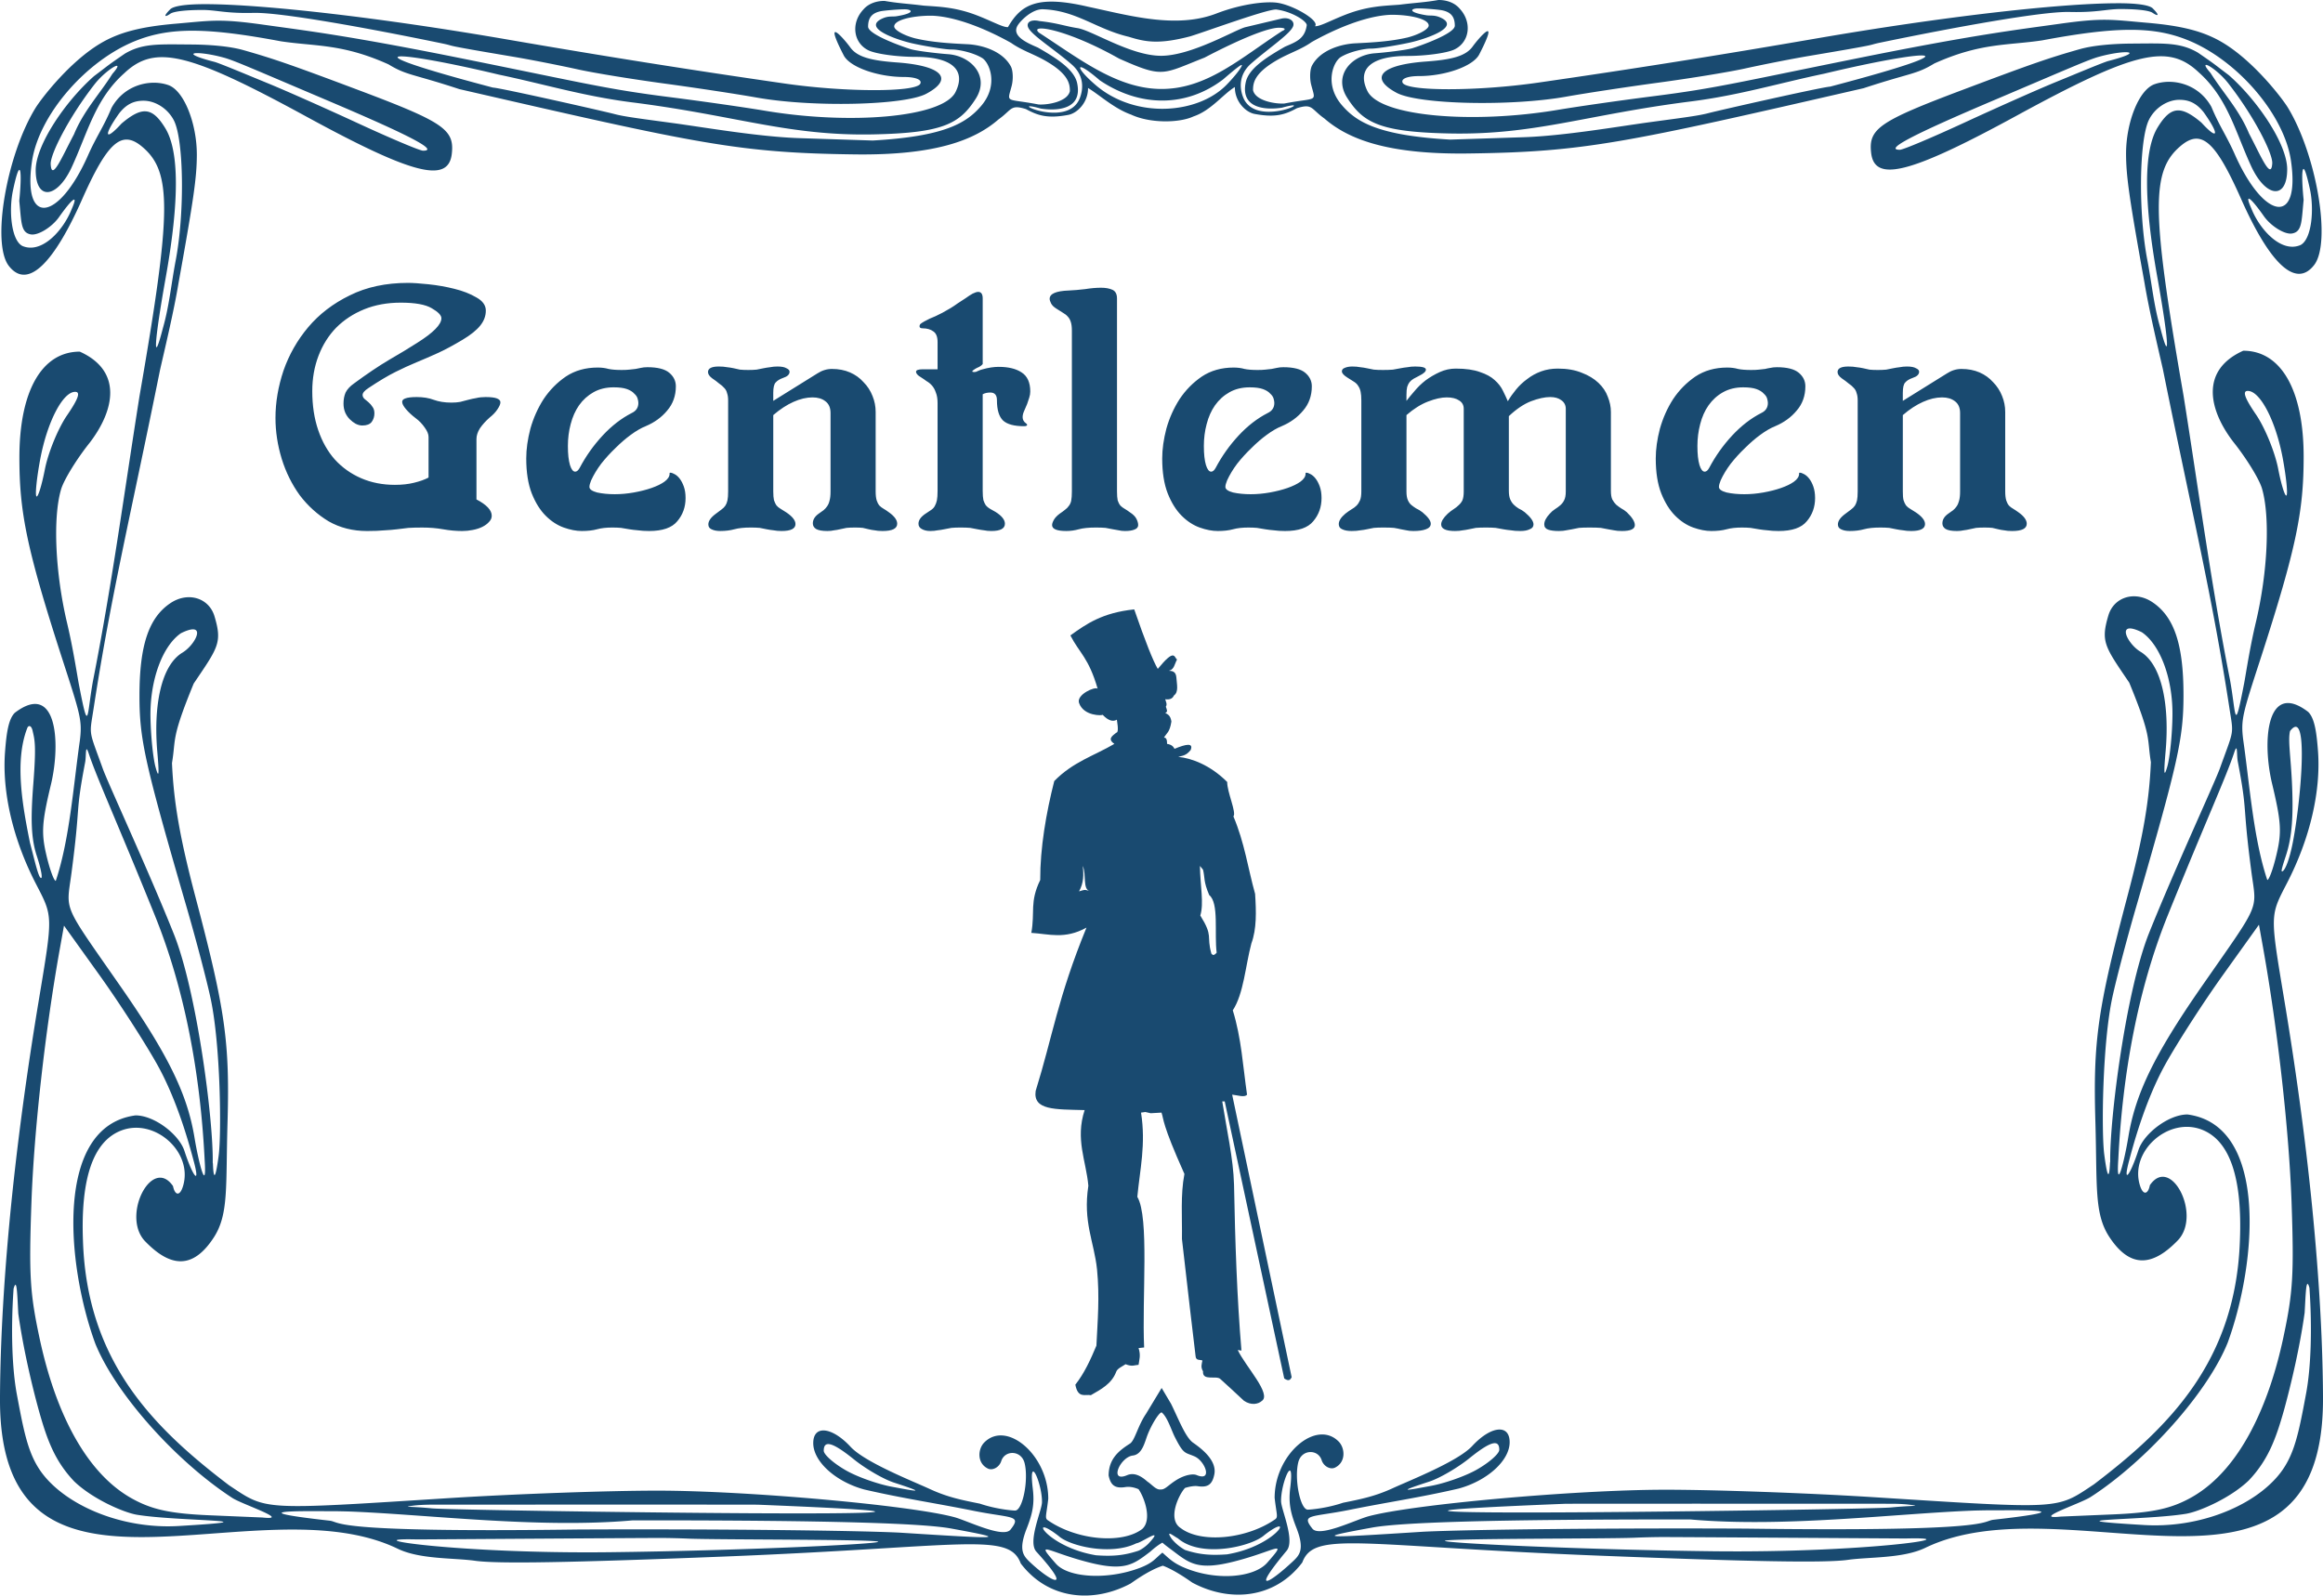 <svg xmlns="http://www.w3.org/2000/svg" viewBox="0 0 2676.9 1839.1" version="1.0"><g fill="#194a70"><path d="M1657.537.003c-15.273 2.735-27.512 3.225-44.977 5.424-16.993 1.289-35.969 1.438-61.222 11.161-17.57 6.758-30.492 14.188-35.994 13.583 5.948-6.232-25.582-24.765-44.23-27.078-13.341-1.656-40.879 1.491-69.441 12.495-46.566 17.924-100.84 2.16-147.564-7.77-58.753-13.742-77.545-2.706-92.555 23.406-5.502.605-18.424-6.825-35.981-13.583-25.266-9.723-44.242-9.872-61.235-11.161-17.465-2.199-29.691-2.69-44.977-5.424-9.219-.097-18.542 2.987-24.415 9.846-14.61 15.556-11.765 38.54 5.828 47.122 8.488 4.142 32.967 7.528 54.372 7.528 41.01 0 58.66 14.687 46.001 40.435-14.537 29.582-121.698 38.094-219.383 21.692-24.134-4.051-73.69-11.122-110.103-15.742-71.71-9.097-93.548-15.128-235.063-43.7-135.272-27.31-182.718-32.69-233.342-39.802s-59.344-4.675-100.342-1.157c-40.985 3.516-65.712 9.994-87.288 22.849-35.443 21.119-67.906 63.215-74.892 74.605-33.106 54.006-50.808 155.788-30.532 181.79 22.39 28.725 53.027-5.982 84.176-76.23 29.56-66.662 45.844-81.013 69.43-61.18 34.536 29.033 34.05 74.108-3.113 287.849-17.4 109.882-32.042 219.192-53.552 327.845-7.197 40.014-4.649 64.157-16.297 3.69-1.694-8.778-6.487-40.688-13.54-70.391-13.696-57.722-16.546-121.592-6.894-154.16 3.257-10.984 18.162-35.229 33.12-53.863 28.273-37.015 38.174-82.386-11.583-104.777-43.703 0-69.6 45.388-69.6 122.047 0 62.22 7.998 104.188 49.245 231.61 21.051 65.015 23.375 71.3 20.355 95.072-7.34 51.235-11.7 113.556-27.695 161.27-2.128 0-7.026-13.479-10.874-29.956-5.949-25.44-5.121-37.74 5.45-81.663 11.556-49.061 6.067-118.626-41.812-82.083-7.407 7.346-9.652 24.11-11.241 45.338-3.467 46.332 9.297 100.801 35.574 151.682 19.87 38.481 19.803 35.23 3.126 135.677C6.709 1381.613.235 1534.98-.014 1613.51c.013 271.623 295.338 92.866 458.346 171.596 25.673 12.4 64.832 10.412 89.061 13.85 25.988 3.69 110.164 2.14 286.882-4.853 276.875-10.951 328.287-28.928 341.97 7.952 32.12 42.306 84.294 45.844 126.684 23.099 15.838-11.288 27.8-17.522 37.098-20.52 8.812 3.335 19.843 9.569 33.933 19.51 42.39 22.744 94.603 19.206 126.724-23.2 13.684-36.88 65.07-18.837 341.931-7.885 176.718 6.975 260.894 8.525 286.895 4.835 24.215-3.437 63.362-1.449 89.1-13.85 162.969-78.73 458.308 100.078 458.308-171.63-.263-78.545-6.698-231.845-44.518-459.158-16.678-100.465-16.678-97.196 3.152-135.677 26.264-50.898 39.002-105.368 35.587-151.7-1.575-21.211-3.808-37.992-11.293-45.32-47.8-36.56-53.316 33.021-41.76 82.083 10.506 43.906 11.425 56.205 5.384 81.662-3.808 16.477-8.667 29.956-10.768 29.956-16.021-47.73-20.355-110.034-27.708-161.27-3.02-23.789-.788-30.056 20.354-95.09 41.235-127.42 49.245-169.372 49.245-231.609 0-76.658-26.001-122.047-69.6-122.047-49.77 22.391-39.92 67.78-11.687 104.778 14.97 18.65 29.941 42.878 33.224 53.863 9.586 32.567 6.697 96.455-6.96 154.16-7.091 29.72-11.819 61.63-13.526 70.39-11.687 60.468-9.061 36.324-16.284-3.69-21.536-108.652-36.113-217.945-53.578-327.845-37.164-213.733-37.689-258.802-3.152-287.831 23.638-19.839 39.921-5.487 69.468 61.175 31.123 70.24 61.852 104.963 84.177 76.237 20.223-26.013 2.626-127.795-30.467-181.806-7.091-11.384-39.527-53.481-74.983-74.6-21.537-12.855-46.225-19.333-87.197-22.85-41.103-3.517-49.77-5.953-100.328 1.158-50.69 7.112-98.096 12.493-233.395 39.804-141.524 28.57-163.362 34.602-235.063 43.7-36.415 4.62-85.975 11.69-110.112 15.741-97.676 16.402-204.846 7.89-219.383-21.691-12.66-25.75 5.003-40.436 46.001-40.436 21.405 0 45.883-3.386 54.38-7.527 17.584-8.583 20.433-31.567 5.817-47.122-5.87-6.86-15.193-9.944-24.412-9.846zm781.433 3.739c-66.58.273-200.263 15.431-347.171 40.804-112.58 19.446-212.016 35.22-319.397 50.7-69.704 10.051-151.254 10.139-156.06.16-2.233-4.634 5.463-7.74 19.238-7.74 28.996 0 61.839-10.986 69.022-24.956 24.872-48.302-1.038-18.252-7.46-9.267-8.154 11.383-24.254 15.325-53.972 17.48-51.924 3.764-65.988 18.793-33.775 36.065 25.069 13.435 131.28 15.846 195.39 4.423 22.141-3.947 70.034-11.243 106.449-16.164 36.415-4.92 81.103-12.197 99.304-16.216 18.214-4.02 52.042-10.842 75.22-14.742 88.562-14.89 63.191-11.467 81.261-15.216 81.537-16.919 185.805-36.092 217.715-35.275 31.78.816 42.81-3.346 58.57-3.37 17.465-.024 32.96 1.411 37.163 4.317 6.434 4.414 8.798 3.464.262-5.054-3.414-3.42-15.758-6.057-41.76-5.95zM237.915 4.795c-26.054-.108-38.358 2.529-41.773 5.949-8.522 8.518-6.172 9.468.197 5.054 4.202-2.906 19.711-4.341 37.19-4.316 15.719.023 26.776 4.185 58.634 3.37 31.859-.818 136.1 18.355 217.663 35.274 18.083 3.749-7.288.325 81.261 15.216 23.191 3.9 57.02 10.722 75.22 14.742S729.21 91.38 765.617 96.3c36.412 4.921 84.3 12.217 106.452 16.164 64.11 11.423 170.308 9.012 195.377-4.423 32.213-17.272 18.162-32.3-33.775-36.065-29.716-2.155-45.816-6.097-53.965-17.48-6.432-8.985-32.336-39.035-7.47 9.267 7.193 13.97 40.043 24.955 69.025 24.955 13.776 0 21.484 3.107 19.252 7.74-4.807 9.98-86.367 9.892-156.074-.158C797.06 80.818 697.623 65.045 585.042 45.599 438.161 20.226 304.49 5.068 237.912 4.795zm1232.78 6.175c18.161 2.227 35.771 13.684 35.115 18.254-2.246 15.617-12.213 19.044-24.951 24.535-22.18 12.708-42.049 25.405-45.345 41.173-6.356 30.434 23.336 32.077 41.904 29.167 43.861-12.349-30.768 24.825-44.937-12.11-3.625-9.098-5.95-25.416 9.35-38.802 20.394-17.84 45.489-34.424 48.391-43.173 1.917-5.789-4.714-10.658-13.88-8.478l-41.038 9.742c-11.372 2.704-62.324 33.18-97.57 33.035-35.129-.143-79.344-29.352-96.245-31.93-13.96-2.13-23.362-5.962-43.69-8.092-9.167-2.178-15.128.987-13.211 6.776 2.902 8.75 29.98 25.385 50.374 43.226 15.312 13.385 12.975 29.65 9.363 38.75-14.182 36.934-88.811-.24-44.937 12.11 18.555 2.909 48.247 1.266 41.89-29.168-3.282-15.768-23.151-28.465-45.344-41.173-12.738-5.491-30.86-13.393-23.073-25.739 3.664-5.797 16.848-18.856 29.087-18.39 38.674 1.481 61.274 22.971 98.819 31.747 19.54 6.124 35.101 8.823 70.781-.536 18.227-5.578 88.457-31.428 99.147-30.924zm163.65-1.28c8.51.021 23.494 1.42 27.079 2.107 10.309 1.978 15.023 7.312 15.023 17.849 0 9.372-41.59 23.7-48.838 25.903-7.249 2.203-32.003 5.055-43.165 5.845-26.724 1.887-48.628 25.299-32.016 51.333 18.582 29.116 38.306 39.486 118.03 41.12 97.887 2.005 157.427-21.67 277.9-36.908 55.667-7.04 102.088-21.215 153.526-31.958 118.648-28.446 185.752-32.233 6.973 14.899-9.1.398-128.64 27.462-140.223 30.537-11.583 3.075-30.19 5.352-66.816 10.32-36.625 4.968-99.645 15.934-146.133 17.427l-84.49 2.738c-83.402-4.704-108.209-20.348-124.886-39.698-20.788-24.128-9.705-50.293-1.222-55.441 10.283-6.244 27.157-9.855 35.168-9.74 7.997.114 36.98-5.1 47.315-7.634 17.505-4.293 56.572-17.679 31.805-28.379-6.71-2.896-11.11-1.658-15.798-2.42-22.18-3.613-17.754-7.92-9.231-7.9zm-591.885 1.054c8.51-.02 12.935 4.338-9.232 7.95-4.7.764-9.1-.527-15.81 2.37-24.762 10.7 14.3 24.137 31.805 28.43 10.335 2.534 39.317 7.696 47.315 7.582 8.01-.115 24.898 3.496 35.18 9.74 8.47 5.148 19.554 31.313-1.234 55.44-16.678 19.351-41.484 34.995-124.88 39.699l-84.495-2.738c-46.486-1.493-109.51-12.46-146.133-17.428-36.627-4.967-55.222-7.244-66.817-10.319-11.583-3.074-131.123-30.139-140.224-30.537-178.792-47.132-111.74-43.344 6.987-14.898 51.425 10.742 97.846 24.916 153.513 31.957 120.475 15.239 180.013 38.914 277.912 36.909 79.725-1.634 99.436-11.95 118.017-41.069 16.612-26.032-5.292-49.497-32.002-51.384-11.176-.79-35.93-3.643-43.178-5.845-7.25-2.204-48.833-16.531-48.833-25.904 0-10.537 4.71-15.87 15.018-17.849 3.585-.687 18.569-2.085 27.091-2.106zm559.949 6.318c21.182-.26 43.952 4.503 43.952 12.373 0 4.057-10.807 10.22-24.044 13.69-19.83 4.678-40.237 5.802-60.368 6.79-16.638.818-40.407 7.643-50.02 25.59-2.416 4.49-2.941 14.684-.906 22.48 5.332 20.431 7.512 13.921-30.978 21.322-11.031.692-33.592-3.346-36.113-15.426 0-8.447 1.392-20.504 31.516-36.749 11.333-6.117 25.175-10.855 36.022-18.638 25.962-14.606 61.956-30.227 90.939-31.432zm-532.004 1.053c1.326-.022 2.653-.017 3.98 0 28.995 1.205 64.976 16.826 90.938 31.432 10.86 7.783 24.688 12.521 36.034 18.638 30.125 16.245 31.517 28.354 31.517 36.803-2.521 12.078-25.095 16.117-36.113 15.426-38.503-7.402-36.323-.893-30.991-21.323 2.035-7.797 1.51-17.988-.893-22.482-9.626-17.945-33.395-24.824-50.033-25.64-20.118-.99-40.539-2.114-60.368-6.792-13.237-3.47-24.045-9.632-24.045-13.69 0-7.377 20.013-12.034 39.974-12.372zm403.56 13.847c6.841.02 8.51 1.717 3.61 3.739-48.364 31.344-87.708 68.07-141.76 66.804-49.927-1.17-92.908-35.3-138.581-64.9-11.845-10.475 30.256-5.068 92.318 29.912 51.228 22.773 49.481 18.115 98.359-1.053 41.405-21.657 73-34.542 86.054-34.502zm979.397 2.421c26.002-.175 46.225 3.501 65.66 11.058 58.175 22.542 113.067 86.004 120.946 139.732 11.03 75.476-30.992 68.585-64.61-7.054-9.717-22.03-17.859-32.728-27.051-54.915-14.97-27.029-45.043-33.175-65.004-26.325-18.516 5.926-33.486 44.498-33.355 80.766.131 25.717 3.677 50.716 21.274 148.372 5.384 32.18 15.627 75.193 21.142 99.403 33.75 167.267 56.337 258.381 76.56 389.863 4.99 32.685 5.91 23.655-10.637 69.768-5.91 16.595-52.79 117.733-81.944 190.652-26.395 66.162-45.436 213.666-44.649 263.25v.05c-.13.54-.262 1.112-.262 1.736-.263 5.172-1.313 30.444-6.566-9.857-3.414-25.17-2.233-127.775 9.324-181.47 4.596-21.245 16.94-68.15 27.445-104.255 48.326-166.744 54.498-193.87 54.498-244.195 0-58.344-10.768-90.271-35.981-106.985-20.092-13.293-44.124-5.997-50.559 15.332-9.06 30.461-4.202 35.87 24.032 77.501 26.395 64.19 20.223 63.096 24.95 91.653-1.97 45.86-9.192 87.087-27.183 155.12-34.274 129.476-39.527 166.273-36.77 260.032 2.102 73.002-1.444 104.592 15.497 131.262 24.294 37.605 50.427 35.145 79.974 4.263 26.92-29.366-8.668-98.039-32.7-63.079-1.969 10.362-7.747 12.586-11.555-.101-11.82-39.222 32.961-79.05 71.7-63.82 31.911 12.602 46.488 55.143 43.599 127.724-4.728 138.205-80.63 214.408-168.221 281.008-43.992 29.164-35.063 28.642-253.947 14.793-75.588-4.785-183.9-8.643-240.736-8.593-103.138.101-289.797 16.798-341.064 30.546-14.892 3.993-56.573 24.75-64.833 14.32-13.578-17.134-.971-12.838 42.89-21.7 42.85-8.66 81.43-14.236 125.528-24.48 33.158-8.963 58.884-32.348 58.884-53.442 0-9.94-4.662-14.725-11.898-14.624-8.194.101-19.658 6.487-31.149 18.887-16.572 17.91-71.74 39.576-91.595 48.707-20.027 9.216-36.06 12.552-57.413 16.798-18.136 6.2-36.717 7.902-40.5 7.952-8.72.118-15.81-35.195-11.004-54.655 3.73-15.062 22.744-15.382 26.92-2.375 2.325 7.227 10.06 11.136 15.352 8.592 12.777-6.166 11.78-22.509 4.15-30.175-25.87-25.962-73.763 14.945-73.671 65.034 2.154 19.257 4.452 22.374.21 24.952-33.329 22.946-85.594 27.462-108.497 9.839-15.732-10.16-2.087-38.599 4.978-46.214 3.913-1.298 10.44-2.696 14.59-2.056 12.12 1.853 16.848-2.308 19.172-13.377 3.427-16.36-15.036-30.141-24.386-36.695-8.943-6.284-16.862-27.547-25.437-44.866l-10.834-18.263-18.056 29.854c-9.547 14.018-12.804 30.697-18.516 34.32-12.397 7.884-24.452 17.269-24.531 36.694 2.311 11.086 7.091 15.248 19.199 13.378 5.24-.809 10.545.387 15.272 2.426 6.83 9.738 15.864 35.296 4.268 45.86-22.915 17.606-75.18 13.108-108.51-9.856-4.228-2.56-1.93-5.695.21-24.952.093-50.072-47.8-90.945-73.67-64.966-7.616 7.65-8.614 24.009 4.15 30.158 5.292 2.561 13.027-1.398 15.351-8.626 4.176-13.023 23.191-12.686 26.92 2.376 4.807 19.46-2.284 54.756-11.004 54.638-3.769-.05-22.364-1.753-40.499-7.953-21.34-4.245-37.387-7.514-57.413-16.73-19.842-9.148-75.018-30.865-91.594-48.758-11.49-12.4-22.955-18.802-31.148-18.903-7.23-.084-11.902 4.684-11.902 14.64 0 21.094 25.731 44.48 58.89 53.443 44.106 10.243 82.688 15.82 125.537 24.48 43.848 8.862 56.455 4.6 42.876 21.734-8.26 10.429-49.94-10.379-64.832-14.372-51.268-13.73-237.926-30.427-341.065-30.528-56.835-.068-165.148 3.79-240.722 8.575-218.884 13.866-209.968 14.372-253.907-14.792-87.604-66.584-163.52-142.787-168.287-280.991-2.863-72.598 11.661-115.123 43.664-127.725 38.7-15.247 83.427 24.581 71.648 63.804-3.808 12.686-9.534 10.479-11.57.1-24.057-34.959-59.566 33.713-32.672 63.08 29.574 30.882 55.654 33.342 79.909-4.263 17.045-26.67 13.447-58.244 15.548-131.263 2.705-93.742-2.521-130.538-36.73-260.032-17.978-68.032-25.214-109.26-27.25-155.102 4.794-28.558-1.352-27.48 25.03-91.67 28.13-41.632 33.08-47.023 23.966-77.501-6.369-21.313-30.492-28.625-50.558-15.315-25.16 16.696-35.903 48.64-35.903 106.985 0 50.308 6.067 77.433 54.498 244.195 10.48 36.088 22.837 83.01 27.406 104.238 11.596 53.695 12.7 156.3 9.364 181.487-5.345 40.3-6.396 15.028-6.606 9.84a8.848 8.848 0 00-.25-1.736v-.05c.802-49.584-18.332-197.072-44.727-263.25-29.087-72.902-75.955-174.04-81.917-190.653-16.547-46.096-15.614-37.065-10.585-69.75 20.21-131.5 42.758-222.613 76.494-389.88 5.502-24.21 15.837-67.224 21.182-99.403 17.61-97.648 21.169-122.647 21.248-148.364.118-36.268-14.879-74.84-33.277-80.766-20.04-6.85-50.046-.704-65.003 26.325-9.219 22.187-17.413 32.886-27.17 54.915-33.5 75.639-75.588 82.53-64.544 7.054C44.69 132.498 99.583 69.036 157.73 46.494c38.976-15.113 81.05-14.81 165.91 1.105 39.645 5.99 70.729 2.573 124.058 26.588 21.13 12.882 26.776 10.486 81.628 28.537 276.284 63.492 321.353 73.498 455.97 75.236 93.408 1.207 138.175-16.763 165.331-40.33 15.759-11.273 13.5-17.512 31.596-11.898 13.5 7.275 24.544 11.233 48.799 6.686 10.702-2.006 22.967-14.69 22.77-31.01 13.421 8.109 30.06 23.745 49.731 30.717 20.998 9.925 55.05 9.966 71.924 2.008 19.987-6.67 34.091-25.699 47.551-33.833-.197 16.322 12.069 29.006 22.771 31.01 24.255 4.548 35.299.643 48.799-6.633 18.096-5.614 15.85.626 31.595 11.9 27.157 23.566 71.924 41.536 165.345 40.33 134.603-1.74 179.685-11.746 455.97-75.238 54.8-18.05 60.446-15.655 81.589-28.537 53.316-24.015 84.438-20.598 124.097-26.588 42.416-7.957 74.196-11.986 100.197-12.163zm27.709 15.69c-7.223-.026-15.365.099-24.688.16-22.325.144-44.78 2.16-59.751 6.422-35.062 9.921-55.68 17.036-133.29 46.28-97.78 36.757-110.27 45.304-107.17 73.13 3.86 34.656 44.925 24.195 167.315-42.541C2460.06 59.025 2498.274 49.907 2533.73 83.4c33.75 30.053 42.154 69.024 61.064 109.564 16.94 35.187 40.84 37.064 40.84 2.054 0-28.396-33.355-78.534-67.235-108.353-18.385-13.822-14.183-11.253-35.588-25.958-15.365-9.044-29.81-10.555-51.74-10.634zM195.709 51.128c-21.93.08-36.336 1.59-51.7 10.634-21.459 14.705-17.23 12.136-35.628 25.958-33.828 29.82-67.249 79.957-67.249 108.353 0 35.01 23.953 33.133 40.906-2.054 18.897-40.54 27.328-79.51 61.103-109.564 35.391-33.494 73.684-24.376 210.244 50.123 122.337 66.736 163.401 77.197 167.262 42.54 3.1-27.825-9.39-36.372-107.105-73.13-77.741-29.243-98.319-36.358-133.29-46.28-15.022-4.26-37.452-6.277-59.79-6.422-9.31-.06-17.439-.185-24.753-.158zm2254.502 9.056c7.747.2 4.727 3.561-20.618 10.108-6.04 1.557-41.103 16.37-61.063 24.482-19.83 8.113-66.711 28.93-104.269 46.28-37.557 17.348-71.175 31.59-74.983 31.59-18.385 0 14.051-17.09 110.177-57.863 88.51-37.62 107.289-46.05 119.37-49.385 13.132-3.619 25.476-5.369 31.386-5.212zM226.569 61.236c5.962-.157 18.28 1.593 31.399 5.212 12.094 3.335 30.847 11.765 119.461 49.385 96.035 40.772 128.497 57.863 110.06 57.863-3.69 0-37.413-14.242-74.931-31.59-37.519-17.35-84.452-38.167-104.321-46.28-19.856-8.112-54.984-22.925-61.024-24.482-25.371-6.547-28.287-9.908-20.644-10.108zm2315.697 13.583c3.414.05 16.678 9.921 25.476 21.218 29.678 37.942 51.215 80.693 50.69 92.084-1.182 20.759-13.395-8.85-26.79-34.274-11.425-27.49-29.547-46.288-44.386-69.814-5.778-6.57-6.829-9.24-4.99-9.214zm-1111.558.053c1.917-.182-4.005 9.097-16.901 22.48-33.198 34.443-105.096 39.875-150.821 1.054-24.452-20.765-25.7-31.72 4.4-5.79 44.438 30.044 98.043 32.38 142.022-1.054 13.171-11.344 19.816-16.55 21.3-16.69zm-1296.168 1c1.773-.026.788 2.645-5.003 9.214-14.8 23.526-32.988 42.324-44.32 69.814-13.514 25.424-25.726 55.033-26.803 34.274-.591-11.39 21.024-54.142 50.597-92.084 8.812-11.297 22.167-21.168 25.529-21.218zm2376.892 39.171c10.768.01 19.435 3.54 28.102 14.532 18.78 26.515 16.415 32.698-2.757 11.74-23.77-20.131-35.457-18.874-50.296 5.318-16.284 26.367-16.415 83.854-.525 172.692 13.395 74.704 14.97 103.7 3.283 57.906-7.223-24.598-9.718-50.999-14.577-76.54-10.768-54.7-9.717-140.28 1.839-162.907 6.828-13.552 21.274-22.757 34.931-22.745zM165.4 116.096c13.736-.012 28.09 9.193 35.01 22.745 11.556 22.627 12.502 108.206 1.76 162.898-4.793 25.559-7.354 51.943-14.485 76.558-11.766 45.776-10.15 16.78 3.204-57.924 15.877-88.833 15.706-146.32-.46-172.692-14.825-24.187-26.539-25.444-50.347-5.312-19.134 20.957-21.524 14.774-2.745-11.741 8.64-10.991 17.374-14.522 28.063-14.531zm2489.04 78.66c1.313-.298 3.676 6.323 7.353 23.114 4.99 22.667 2.364 57.659-10.768 64.548-22.193 9.617-47.144-17.86-56.73-42.225-8.93-19.93.525-10.84 14.445 8.95 8.01 11.403 24.032 21.503 32.567 19.955 11.557-2.088 10.769-13.479 13.264-38.592-1.97-20.073-2.233-35.315-.132-35.75zM22.13 195.81c.092-.037.197-.018.289 0 1.996.435 1.773 15.677-.21 35.75 2.521 25.113 1.773 36.504 13.25 38.592 8.536 1.548 24.57-8.552 32.594-19.955 13.92-19.79 23.361-28.88 14.445-8.95-9.6 24.364-34.485 51.833-56.757 42.225-13.092-6.89-15.692-41.88-10.676-64.548 3.362-15.741 5.66-22.571 7.065-23.114zm2568.094 254.759c14.314 0 32.305 34.74 40.315 77.72 3.94 21.413 5.91 40.637 4.334 42.692s-6.04-11.945-9.718-31.118c-3.808-19.156-15.233-47.09-25.476-62.068-13.132-19.19-15.89-27.226-9.455-27.226zM86.608 451.629c6.5 0 3.69 8.037-9.442 27.226-10.243 14.962-21.68 42.895-25.436 62.069-3.77 19.156-8.169 33.173-9.77 31.118s.393-21.296 4.385-42.71c8.037-42.98 26.028-77.703 40.263-77.703zm2367.306 272.719c2.889-.169 7.616 1.078 14.314 4.43 21.405 14.692 35.85 54.116 35.193 96.304-.262 21.228-2.889 47.292-5.778 57.906-3.94 14.001-4.465 9.334-2.1-17 4.595-52.413-3.94-99.807-29.022-114.835-12.082-7.278-23.113-26.182-12.607-26.805zm-2232.178 1.061c.42-.017.815-.017 1.182 0 10.52.623-.551 19.51-12.672 26.805-25.03 15.029-33.54 62.422-28.93 114.82 2.311 26.35 1.734 31.017-2.101 17.016-2.902-10.631-5.502-36.695-5.817-57.924-.63-42.17 13.762-81.594 35.167-96.303 5.936-2.931 10.217-4.245 13.171-4.414zm2423.511 112.309c13.789-.59 5.122 90.743-3.02 132.728-3.94 20.37-8.536 31.119-11.425 33.41s-1.707-2.14 3.545-18.196c6.83-21.06 8.668-44.866 6.698-85.25-1.576-30.799-4.596-47.58-2.101-57.806 2.363-3.15 4.465-4.718 6.303-4.886zM31.585 838.762c.867-2.207 4.649-4.11 6.277 4.903 2.469 10.16 3.756 18.078.552 59.507-3.1 40.267-2.81 62.49 4.044 83.533 5.227 16.073 7.144 27.294 4.268 25.019-2.889-2.291-6.894-20.37-12.16-40.233-8.457-42.103-18.188-94.163-2.98-132.729zM2576.83 862.62c1.314-.64.788 9.385 1.839 14.894 11.819 62.102 4.859 44.917 15.758 127.674 6.04 45.59 11.556 32.82-57.65 132.307-55.416 79.792-76.165 124.22-84.175 172.86-4.597 28.137-14.314 66.23-11.557 25.424 4.86-97.667 22.325-195.217 57.256-281.462 43.992-108.805 66.973-158.708 76.297-186.962 1.05-3.134 1.707-4.533 2.232-4.735zM99.871 863.664c.46-.084 1.209 1.263 2.377 4.801 9.337 28.255 32.318 78.108 76.284 186.895 34.866 86.262 52.423 183.795 57.295 281.48 2.692 40.806-7.039 2.696-11.661-25.44-7.998-48.64-28.68-93.052-84.163-172.844-69.18-99.488-63.638-86.734-57.623-132.308 10.939-82.774 3.9-65.589 15.758-127.674 1.011-5.29.538-14.691 1.733-14.91zm2503.222 202.176l4.728 26.333c16.809 94.029 29.81 209.572 32.83 292.734 2.889 83.667 1.707 104.559-9.455 156.788-8.01 37.453-18.91 70.273-32.305 97.92-19.435 40.368-44.255 69.7-73.276 86.094-23.375 13.175-44.78 17.858-90.743 19.796l-60.275 2.527c-34.538 3.724 23.112-15.062 34.537-22.593a249.929 249.929 0 0012.344-8.373c0-.017 0-.034.131-.051 61.852-44.142 123.835-115.847 145.503-169.525 33.355-91.164 47.275-250.428-46.356-262.946-21.93 0-50.296 22.138-56.468 40.856-9.718 30.023-18.647 41.11-10.506 11.271 3.02-11.17 16.94-65.825 41.498-110.034 14.182-25.474 44.254-72.092 66.841-103.565l40.972-57.232zM73.74 1066.9l41.037 57.233c22.548 31.472 52.594 78.074 66.763 103.548 24.597 44.209 38.49 98.864 41.537 110.05 8.115 29.822-.801 18.736-10.584-11.27-6.12-18.735-34.459-40.857-56.35-40.857-93.631 12.518-79.711 171.765-46.369 262.93 21.642 53.695 83.625 125.4 145.516 169.541l.079.051a377.833 377.833 0 0012.278 8.373c11.517 7.531 69.114 26.317 34.55 22.577l-60.21-2.527c-46.001-1.921-67.354-6.605-90.729-19.797-29.061-16.393-53.841-45.708-73.33-86.076-13.354-27.648-24.24-60.485-32.264-97.938-11.176-52.229-12.423-73.103-9.43-156.787 2.969-83.162 15.917-198.706 32.791-292.734l4.715-26.317zm2585.297 412.978c.525-.151 1.313 1.197 2.232 4.431 3.283 47.192 1.707 92.142-3.808 121.61-10.506 56.507-15.627 82.083-44.78 107.675-32.042 28.288-86.146 47.478-141.826 44.175-120.026-7.11 1.05-5.155 48.195-12.956 15.101-2.493 50.952-17.926 72.357-38.48 22.062-23.318 30.991-47.175 40.578-81.09 8.536-31.186 18.385-73.39 23.769-112.292 1.05-18.55 1.444-32.618 3.283-33.073zm-2641.37 1.062c1.916-.741 2.39 13.748 3.4 33.056 5.476 38.918 15.22 81.123 23.848 112.308 9.52 33.899 18.464 57.823 40.552 81.123 21.431 20.555 57.255 35.988 72.383 38.498 47.144 7.784 168.13 5.83 48.103 12.956-55.614 3.286-109.666-15.955-141.826-44.226-29.113-25.609-34.196-51.167-44.74-107.675-5.49-29.484-7.026-74.435-3.73-121.626.801-2.814 1.47-4.212 2.01-4.414zm1320.947 146.999c6.592 5.223 11.018 20.015 15.05 28.068 10.466 20.875 11.713 17.724 22.967 22.695 12.108 5.34 21.222 29.383 2.233 21.447-4.084-1.718-13.736-.37-23.914 6.15-8.85 5.66-12.593 10.867-17.387 10.445-5.265.877-10.111-5.677-15.259-8.98-8.05-7.16-15.614-10.765-23.585-7.413-21.09 8.846-7.892-20.908 6.645-22.677 11.162-1.365 13.736-15.686 17.242-24.447 4.846-12.113 13.119-25.288 16.008-25.288zm383.69 35.482c3.665-.085 5.385 2.476 5.385 7.632 0 4.481-11.609 14.725-25.818 22.795s-37.99 16.04-52.685 18.752c-27.866 5.122-42.338 8.171-2.758-4.684 13.342-4.347 34.196-16.949 46.54-26.906 14.498-11.71 23.992-17.472 29.337-17.59zm-767.683 1.044c5.348.135 14.849 5.897 29.342 17.59 12.348 9.973 33.194 22.576 46.536 26.906 39.58 12.872 25.109 9.822-2.744 4.683-14.708-2.712-38.488-10.681-52.696-18.735-14.21-8.07-25.813-18.313-25.813-22.795 0-5.172 1.718-7.716 5.375-7.649zm531.518 30.546c1.733-.337 2.469 4.97.657 19.846-2.075 16.983.091 28.255 6.973 45.76 9.98 25.39 3.874 31.775-4.229 39.323-24.61 23.014-50.755 40.2-6.855-12.586 9.902-11.894-6.211-47.225-6.434-56.811-.329-13.815 6.579-34.892 9.888-35.532zm-295.68 1.111a.546.546 0 01.328 0c3.31.64 10.27 21.718 9.941 35.533-.236 9.586-16.796 45.49-6.487 56.811 43.467 47.798 16.756 34.825-6.855 12.535-8.076-7.598-14.209-13.933-4.229-39.34 6.882-17.505 9.048-28.776 6.974-45.742-1.694-13.95-1.17-19.443.328-19.797zm673.107 37.066c104.622-.067 309.39.05 315.535.05 8.182 0 16.415.422 22.587 1.264 12.345 1.668 2.102.59-22.587 3-28.496 2.78-819.463 13.579-375.745-4.213 1.562-.067 25.331-.084 60.21-.1zm-1244.914 1.045c65.03-.017 142.404-.017 194.721 0 34.874.017 58.639.05 60.199.1 443.717 17.81-347.25 6.993-375.733 4.213-24.767-2.41-34.984-1.331-22.574-3 6.198-.825 14.393-1.263 22.574-1.263 3.06 0 55.772-.033 120.814-.05zm1701.25 6.47c29.81.05 63.954 1.212-22.586 10.95-14.183 1.601 3.808 14.069-285.831 10.227-147.801-.724-314.748.876-371.019 3.572-117.61 7.48-129.022 7.935-59.133-4.785 31.385-5.711 132.79-9.586 366.672-9.317 108.535 9.62 237.531-6.958 327.38-10.277 6.96-.152 13.92-.354 20.88-.303 4.334.033 13.789-.068 23.638-.068zm-1962.84 1.06c9.915-.016 19.331.085 23.638.051 6.96-.033 13.92.169 20.88.32 89.862 3.303 218.871 19.898 327.407 10.26 233.881-.252 335.286 3.606 366.659 9.318 69.888 12.737 58.477 12.265-59.134 4.801-56.269-2.695-223.217-4.296-371.018-3.588-289.574 3.841-271.688-8.61-285.87-10.21-86.527-9.738-52.332-10.918-22.561-10.951zm1116.877 17.64c6.58-.05-16.9 25.037-60.04 32.163-19.79 1.399-32.278.152-48.43-5.105-6.435-3.69-11.582-8.137-15.43-13.006-7.354-11.221 2.43-2.848 7.301-.354 27.092 23.436 85.503 9.165 99.607-3.69 9.258-7.21 14.8-9.99 16.992-10.007zm-270.887 1.045c2.193.017 7.722 2.864 16.98 10.058 12.62 11.508 60.223 22.796 89.508 8.273 5.463-.22 33.473-20.656 14.09.202-2.941 3.15-8.877 7.464-12.12 8.542-16.14 5.24-28.641 6.503-48.431 5.105-43.139-7.127-66.606-32.23-60.027-32.18zm711.991 11.17c14.918-.05 279.843 1.668 281.156 1.635 78.398-1.988-48.877 16.747-221.602 14.742-146.816-1.719-308.26-9.2-309.587-11.962-1.431-2.966 186.251-2.292 218.149-3.623 11.963-.505 22.941-.758 31.884-.792zm-1153.108 1.045c8.947.034 19.924.286 31.888.792 31.901 1.348 219.58.674 218.161 3.639-1.326 2.746-162.784 10.294-309.586 11.996-172.726 2.022-299.988-16.713-221.655-14.742 1.339.033 266.29-1.736 281.195-1.685zm577.546 5.374c2.968 2.764 7.524 5.998 12.2 9.536 19.04 14.405 28.93 22.914 71.004 12.097 47.787-12.282 62.311-26.653 37.545 1.584-15.09 17.151-59.423 21.532-97.295 4.852-11.924-5.324-16.534-10.513-23.454-16.545-8.523 6.891-10.296 11.457-25.437 17.388-37.255 14.32-82.823 11.793-97.295-4.634-24.767-28.254-10.243-13.865 37.558-1.583 42.061 10.766 51.95 2.291 70.991-12.114 4.373-3.875 8.825-7.582 14.183-10.58z"/><path d="M559.85 358.062c0-6.13-3.6-11.2-10.8-15.2-7.2-4.26-15.73-7.6-25.6-10-9.6-2.4-19.46-4.13-29.6-5.2-10.13-1.06-18-1.6-23.6-1.6-25.6 0-48 4.8-67.2 14.4-19.2 9.34-35.2 21.6-48 36.8-12.53 14.94-22 31.6-28.4 50-6.13 18.4-9.2 36.54-9.2 54.4 0 15.73 2.4 31.47 7.2 47.2 4.8 15.47 11.74 29.47 20.8 42 9.34 12.27 20.4 22.27 33.2 30 13.07 7.47 27.87 11.2 44.4 11.2 8 0 14.67-.27 20-.8 5.34-.27 10.14-.67 14.4-1.2 4.54-.53 8.94-1.07 13.2-1.6 4.54-.27 9.87-.4 16-.4 8.54 0 16.54.67 24 2 7.47 1.33 14.8 2 22 2 4 0 8-.4 12-1.2 4.27-.8 8-2 11.2-3.6s5.74-3.47 7.6-5.6c2.14-2.13 3.2-4.53 3.2-7.2 0-6.4-5.86-12.67-17.6-18.8v-69.6c0-4 1.34-8.13 4-12.4 2.94-4.27 6.67-8.4 11.2-12.4 3.74-2.93 6.67-6 8.8-9.2 2.4-3.46 3.6-6.26 3.6-8.4 0-1.86-1.33-3.33-4-4.4-2.66-1.06-7.06-1.6-13.2-1.6-4 0-7.6.4-10.8 1.2-3.2.54-6.26 1.2-9.2 2-2.93.8-6 1.6-9.2 2.4-2.93.54-6.26.8-10 .8-7.73 0-14.53-1.06-20.4-3.2-5.6-2.13-12.13-3.2-19.6-3.2-6.13 0-10.53.54-13.2 1.6-2.4.8-3.6 2.14-3.6 4 0 2.14 1.47 4.94 4.4 8.4 2.94 3.47 6.67 6.93 11.2 10.4 4 2.93 7.47 6.53 10.4 10.8 2.94 4 4.4 7.6 4.4 10.8v46.8c-4.53 2.4-10.13 4.4-16.8 6-6.4 1.6-13.73 2.4-22 2.4-14.13 0-27.06-2.53-38.8-7.6-11.73-5.07-21.86-12.27-30.4-21.6-8.26-9.33-14.66-20.67-19.2-34-4.53-13.33-6.8-28.26-6.8-44.8 0-14.66 2.4-28.26 7.2-40.8 4.8-12.53 11.6-23.33 20.4-32.4 9.07-9.06 19.87-16.13 32.4-21.2 12.54-5.06 26.54-7.6 42-7.6 16.54 0 28.4 2.14 35.6 6.4 7.47 4.27 11.2 8.14 11.2 11.6 0 7.2-9.33 16.67-28 28.4-9.6 6.14-20.4 12.67-32.4 19.6-11.73 6.94-25.2 16-40.4 27.2-4.53 3.2-7.73 6.67-9.6 10.4-1.6 3.74-2.4 8-2.4 12.8 0 3.74.67 7.2 2 10.4 1.34 2.93 3.07 5.47 5.2 7.6 2.14 2.13 4.4 3.87 6.8 5.2 2.67 1.33 5.2 2 7.6 2 5.07 0 8.67-1.33 10.8-4 2.14-2.93 3.2-6.27 3.2-10 0-2.93-.66-5.33-2-7.2-1.33-2.13-2.93-4-4.8-5.6-1.6-1.33-3.2-2.66-4.8-4-1.33-1.33-2-2.8-2-4.4 0-2.4 2.27-5.06 6.8-8 12-8 22.27-14.13 30.8-18.4 8.54-4.26 16.67-8 24.4-11.2 7.74-3.2 15.74-6.66 24-10.4 8.27-3.73 18-8.93 29.2-15.6 9.34-5.6 16.14-11.06 20.4-16.4 4.27-5.33 6.4-11.06 6.4-17.2m211.77 188c0 3.2-2 6.27-6 9.2-3.734 2.67-8.667 5.07-14.8 7.2s-12.933 3.87-20.403 5.2c-7.46 1.33-14.8 2-22 2-7.46 0-14.26-.67-20.4-2-5.86-1.6-8.8-3.73-8.8-6.4 0-1.87.67-4.4 2-7.6 2.94-6.4 6.8-12.8 11.6-19.2 5.07-6.4 10.54-12.4 16.4-18 5.87-5.87 11.74-10.93 17.6-15.2 6.14-4.53 11.87-7.87 17.2-10 10.136-4.27 18.403-10.27 24.803-18 6.666-7.73 10-17.06 10-28 0-6.13-2.534-11.33-7.6-15.6-5.067-4.26-13.467-6.4-25.2-6.4-2.933 0-5.463.27-7.603.8-1.86.27-3.86.67-6 1.2-2.13.27-4.53.54-7.2.8-2.4.27-5.33.4-8.8.4-6.4 0-11.46-.4-15.2-1.2-3.73-1.06-7.86-1.6-12.4-1.6-14.13 0-26.4 3.47-36.8 10.4-10.13 6.94-18.66 15.6-25.6 26-6.66 10.4-11.73 21.73-15.2 34-3.2 12.27-4.8 23.73-4.8 34.4 0 16 2.14 29.47 6.4 40.4 4.27 10.67 9.6 19.2 16 25.6s13.34 10.93 20.8 13.6c7.47 2.67 14.4 4 20.8 4 6.94 0 12.8-.67 17.6-2s10.67-2 17.6-2c3.74 0 7.07.13 10 .4 3.2.53 6.4 1.07 9.6 1.6s6.54.93 10 1.2c3.74.53 8 .8 12.803.8 15.466 0 26.266-3.73 32.4-11.2 6.4-7.47 9.6-16.4 9.6-26.8 0-5.07-.667-9.47-2-13.2-1.334-3.73-2.934-6.8-4.8-9.2-1.867-2.4-3.867-4.13-6-5.2-1.867-1.07-3.467-1.6-4.8-1.6-.534 0-.8.13-.8.4v.8m-43.603-70c-12 6.13-23.2 14.8-33.6 26s-19.2 23.6-26.4 37.2c-1.6 2.93-3.33 4.4-5.2 4.4-2.4 0-4.4-2.53-6-7.6-1.6-5.33-2.4-12.67-2.4-22 0-8.8 1.07-17.2 3.2-25.2 2.14-8.27 5.34-15.47 9.6-21.6 4.54-6.4 10.14-11.46 16.8-15.2 6.67-3.73 14.4-5.6 23.2-5.6 6.4 0 11.47.67 15.2 2 3.74 1.34 6.54 3.07 8.4 5.2 2.14 1.87 3.47 3.87 4 6 .54 1.87.8 3.47.8 4.8 0 5.34-2.53 9.2-7.6 11.6m296.25 114.4c-2.13-1.6-4.13-2.93-6-4-1.86-1.07-3.46-2.27-4.8-3.6-1.33-1.6-2.4-3.6-3.2-6-.8-2.67-1.2-6.13-1.2-10.4v-91.6c0-6.4-1.2-12.53-3.6-18.4-2.4-6.13-5.86-11.46-10.4-16-4.26-4.8-9.46-8.53-15.6-11.2-6.13-2.66-13.06-4-20.8-4-5.86 0-11.46 1.74-16.797 5.2l-50.8 31.6v-9.2c0-6.13.933-10.13 2.8-12 1.866-2.13 4.666-3.86 8.4-5.2 5.066-1.6 7.6-4 7.6-7.2 0-1.6-1.2-2.93-3.6-4-2.134-1.33-5.6-2-10.4-2-2.934 0-5.734.27-8.4.8-2.4.27-4.934.67-7.6 1.2-2.4.54-5.067 1.07-8 1.6-2.934.27-6.134.4-9.6.4-3.734 0-6.934-.13-9.6-.4-2.4-.53-4.8-1.06-7.2-1.6-2.4-.53-4.934-.93-7.6-1.2-2.667-.53-5.867-.8-9.6-.8-8.267 0-12.4 2.14-12.4 6.4 0 2.4 1.6 4.8 4.8 7.2 3.2 2.14 5.866 4.14 8 6 2.4 1.6 4.4 3.34 6 5.2 1.6 1.6 2.666 3.6 3.2 6 .8 2.14 1.2 4.94 1.2 8.4v104.8c0 4.53-.267 8-.8 10.4-.534 2.4-1.334 4.4-2.4 6-1.067 1.6-2.534 3.07-4.4 4.4-1.867 1.33-4 2.93-6.4 4.8-5.867 4.27-8.8 8.4-8.8 12.4 0 2.67 1.2 4.53 3.6 5.6 2.666 1.33 6 2 10 2 6.133 0 11.6-.67 16.4-2 4.8-1.33 11.066-2 18.8-2 4 0 7.466.13 10.4.4 2.933.53 5.6 1.07 8 1.6 2.666.53 5.333.93 8 1.2 2.666.53 5.733.8 9.2.8 10.666 0 16-2.67 16-8 0-4.27-3.6-8.8-10.8-13.6-2.4-1.6-4.534-2.93-6.4-4-1.867-1.07-3.467-2.4-4.8-4-1.067-1.6-2-3.6-2.8-6-.534-2.4-.8-5.73-.8-10v-88c7.733-6.67 15.466-11.73 23.2-15.2 7.733-3.46 15.066-5.2 22-5.2 6.133 0 11.067 1.47 14.797 4.4 4 2.94 6 7.47 6 13.6v90.4c0 4.53-.4 8.13-1.2 10.8-.53 2.4-1.46 4.53-2.8 6.4-1.06 1.6-2.4 3.07-4 4.4-1.6 1.07-3.46 2.4-5.597 4-4.534 3.2-6.8 6.93-6.8 11.2 0 2.67 1.2 4.8 3.6 6.4 2.666 1.6 7.067 2.4 13.197 2.4 2.94 0 5.47-.27 7.6-.8 2.4-.27 4.67-.67 6.8-1.2 2.4-.53 4.94-1.07 7.6-1.6 2.67-.27 6-.4 10-.4 3.47 0 6.4.13 8.8.4 2.4.53 4.67 1.07 6.8 1.6 2.14.53 4.4.93 6.8 1.2 2.4.53 5.47.8 9.2.8 11.2 0 16.8-2.8 16.8-8.4 0-4.27-3.2-8.67-9.6-13.2m56.13-125.6v101.2c0 4.53-.26 8.13-.8 10.8-.53 2.4-1.33 4.53-2.4 6.4-.8 1.6-2.13 3.07-4 4.4-1.6 1.07-3.6 2.4-6 4-5.86 3.73-8.8 7.73-8.8 12 0 2.67 1.2 4.67 3.6 6 2.67 1.6 6 2.4 10 2.4 3.2 0 6-.27 8.4-.8 2.67-.27 5.2-.67 7.6-1.2 2.67-.53 5.47-1.07 8.4-1.6 2.94-.27 6.4-.4 10.4-.4 4.54 0 8.27.13 11.2.4 3.2.53 6 1.07 8.4 1.6 2.67.53 5.2.93 7.6 1.2 2.4.53 5.2.8 8.4.8 10.4 0 15.6-2.8 15.6-8.4 0-4.53-3.6-9.07-10.8-13.6-2.4-1.33-4.53-2.53-6.4-3.6-1.86-1.07-3.46-2.4-4.8-4-1.06-1.6-2-3.6-2.8-6-.53-2.67-.8-6.13-.8-10.4v-111.6c2.4-1.33 5.34-2 8.8-2 5.07 0 7.6 2.94 7.6 8.8 0 11.2 2.4 19.07 7.2 23.6 4.8 4.27 12.8 6.4 24 6.4 2.4 0 3.6-.53 3.6-1.6 0-.53-.4-1.07-1.2-1.6-2.66-1.87-4-4.27-4-7.2 0-2.13.54-4.4 1.6-6.8 1.07-2.67 2.27-5.46 3.6-8.4l2.4-7.2c.8-2.4 1.2-4.8 1.2-7.2 0-10.4-3.33-17.73-10-22-6.4-4.26-15.2-6.4-26.4-6.4-5.6 0-11.73.94-18.4 2.8-2.13.54-4 1.2-5.6 2-1.33.8-2.66 1.2-4 1.2-1.6 0-2.4-.26-2.4-.8 0-.53 1.07-1.46 3.2-2.8 1.34-.8 2.94-1.6 4.8-2.4 1.87-1.06 3.2-2.13 4-3.2v-75.6c0-5.06-1.73-7.6-5.2-7.6-1.6 0-3.73.67-6.4 2-2.4 1.34-5.06 3.07-8 5.2-2.93 1.87-6 3.87-9.2 6-2.93 2.14-5.73 4-8.4 5.6-6.66 4-12.4 7.07-17.2 9.2-4.8 1.87-9.06 3.87-12.8 6-2.4 1.34-4 2.4-4.8 3.2-.53.8-.8 1.6-.8 2.4 0 1.6 1.2 2.4 3.6 2.4 5.07 0 9.2 1.2 12.4 3.6 3.2 2.14 4.8 6.27 4.8 12.4v31.2h-16.8c-5.33 0-8 .94-8 2.8 0 2.14 1.87 4.27 5.6 6.4 2.14 1.34 4.27 2.8 6.4 4.4 2.4 1.34 4.54 3.07 6.4 5.2 1.87 2.14 3.34 4.8 4.4 8 1.34 3.2 2 7.34 2 12.4m221.55 125.6c-2.14-1.6-4.14-2.93-6-4-1.87-1.07-3.47-2.27-4.8-3.6-1.34-1.6-2.4-3.6-3.2-6-.54-2.67-.8-6.13-.8-10.4v-222.4c0-5.06-1.74-8.4-5.2-10-3.47-1.6-7.87-2.4-13.2-2.4-5.6 0-11.74.54-18.4 1.6-6.67.8-12.94 1.34-18.8 1.6-14.67.54-22 3.74-22 9.6 0 1.34.53 3.07 1.6 5.2 1.06 2.14 3.06 4.14 6 6 2.93 1.87 5.46 3.47 7.6 4.8 2.4 1.34 4.26 2.8 5.6 4.4 1.6 1.6 2.8 3.74 3.6 6.4.8 2.4 1.2 5.74 1.2 10v185.2c0 4.53-.27 8.13-.8 10.8-.54 2.4-1.47 4.4-2.8 6-1.07 1.6-2.54 3.07-4.4 4.4-1.6 1.33-3.6 2.8-6 4.4-3.2 2.4-5.47 4.8-6.8 7.2-1.34 2.4-2 4.4-2 6 0 4.53 5.46 6.8 16.4 6.8 4.8 0 9.6-.67 14.4-2s11.33-2 19.6-2c4.53 0 8.26.13 11.2.4 3.2.53 6 1.07 8.4 1.6s4.66.93 6.8 1.2c2.13.53 4.53.8 7.2.8 4.53 0 8.13-.53 10.8-1.6 2.93-1.07 4.4-2.8 4.4-5.2 0-2.13-.67-4.53-2-7.2-1.34-2.67-3.87-5.2-7.6-7.6m202.49-44.4c0 3.2-2 6.27-6 9.2-3.74 2.67-8.67 5.07-14.8 7.2-6.14 2.13-12.94 3.87-20.4 5.2-7.47 1.33-14.8 2-22 2-7.47 0-14.27-.67-20.4-2-5.87-1.6-8.8-3.73-8.8-6.4 0-1.87.66-4.4 2-7.6 2.93-6.4 6.8-12.8 11.6-19.2 5.06-6.4 10.53-12.4 16.4-18 5.86-5.87 11.73-10.93 17.6-15.2 6.13-4.53 11.86-7.87 17.2-10 10.13-4.27 18.4-10.27 24.8-18 6.66-7.73 10-17.06 10-28 0-6.13-2.54-11.33-7.6-15.6-5.07-4.26-13.47-6.4-25.2-6.4-2.94 0-5.47.27-7.6.8-1.87.27-3.87.67-6 1.2-2.14.27-4.54.54-7.2.8-2.4.27-5.34.4-8.8.4-6.4 0-11.47-.4-15.2-1.2-3.74-1.06-7.87-1.6-12.4-1.6-14.14 0-26.4 3.47-36.8 10.4-10.14 6.94-18.67 15.6-25.6 26-6.67 10.4-11.74 21.73-15.2 34-3.2 12.27-4.8 23.73-4.8 34.4 0 16 2.13 29.47 6.4 40.4 4.26 10.67 9.6 19.2 16 25.6s13.33 10.93 20.8 13.6c7.46 2.67 14.4 4 20.8 4 6.93 0 12.8-.67 17.6-2s10.66-2 17.6-2c3.73 0 7.06.13 10 .4 3.2.53 6.4 1.07 9.6 1.6s6.53.93 10 1.2c3.73.53 8 .8 12.8.8 15.46 0 26.26-3.73 32.4-11.2 6.4-7.47 9.6-16.4 9.6-26.8 0-5.07-.67-9.47-2-13.2-1.34-3.73-2.94-6.8-4.8-9.2-1.87-2.4-3.87-4.13-6-5.2-1.87-1.07-3.47-1.6-4.8-1.6-.54 0-.8.13-.8.4v.8m-43.6-70c-12 6.13-23.2 14.8-33.6 26s-19.2 23.6-26.4 37.2c-1.6 2.93-3.34 4.4-5.2 4.4-2.4 0-4.4-2.53-6-7.6-1.6-5.33-2.4-12.67-2.4-22 0-8.8 1.06-17.2 3.2-25.2 2.13-8.27 5.33-15.47 9.6-21.6 4.53-6.4 10.13-11.46 16.8-15.2 6.66-3.73 14.4-5.6 23.2-5.6 6.4 0 11.46.67 15.2 2 3.73 1.34 6.53 3.07 8.4 5.2 2.13 1.87 3.46 3.87 4 6 .53 1.87.8 3.47.8 4.8 0 5.34-2.54 9.2-7.6 11.6m277.85 89.6v-86c8.8-8.27 17.33-14 25.6-17.2 8.53-3.2 15.86-4.8 22-4.8 5.33 0 9.6 1.2 12.8 3.6 3.46 2.4 5.2 5.74 5.2 10v95.2c0 4.53-.67 8-2 10.4-1.07 2.13-2.54 4-4.4 5.6-1.87 1.6-3.87 3.07-6 4.4-2.14 1.33-4.14 3.07-6 5.2-4.27 4.53-6.4 8.67-6.4 12.4 0 2.93 1.46 4.93 4.4 6 2.93 1.07 7.06 1.6 12.4 1.6 3.46 0 6.26-.27 8.4-.8 2.13-.27 4.4-.67 6.8-1.2s5.06-1.07 8-1.6c2.93-.27 6.93-.4 12-.4 5.6 0 10 .13 13.2.4 3.18.53 5.98 1.07 8.38 1.6s4.7.93 6.8 1.2c2.4.53 5.5.8 9.2.8 9.9 0 14.8-2.27 14.8-6.8 0-4-3.1-8.93-9.2-14.8-2.1-1.87-4.3-3.33-6.4-4.4-2.1-1.33-4.1-2.8-6-4.4-1.6-1.6-3.1-3.6-4.4-6-1.1-2.4-1.6-5.73-1.6-10v-90.8c0-5.86-1.2-11.73-3.6-17.6-2.1-5.86-5.7-11.2-10.78-16-5.07-4.8-11.47-8.66-19.2-11.6-7.74-3.2-16.94-4.8-27.6-4.8-6.94 0-13.34 1.07-19.2 3.2-5.87 2.14-11.2 5.07-16 8.8-4.8 3.47-9.07 7.47-12.8 12-3.74 4.54-6.94 9.07-9.6 13.6-1.6-3.73-3.47-7.73-5.6-12-2.14-4.53-5.34-8.66-9.6-12.4-4-3.73-9.6-6.8-16.8-9.2-7.2-2.66-16.54-4-28-4-6.4 0-12.54 1.34-18.4 4-5.87 2.67-11.34 5.87-16.4 9.6-4.8 3.74-9.07 7.87-12.8 12.4-3.74 4.27-6.8 8-9.2 11.2v-6.8c0-4 .26-7.06.8-9.2.8-2.4 1.73-4.26 2.8-5.6 1.33-1.6 2.93-2.93 4.8-4 1.86-1.06 4.13-2.26 6.8-3.6 4.8-2.4 7.2-4.66 7.2-6.8 0-2.4-4.14-3.6-12.4-3.6-3.2 0-6.14.27-8.8.8-2.67.27-5.34.67-8 1.2-2.67.54-5.6 1.07-8.8 1.6-3.2.27-7.07.4-11.6.4-4 0-7.47-.13-10.4-.4-2.94-.53-5.6-1.06-8-1.6-2.4-.53-4.94-.93-7.6-1.2-2.67-.53-5.74-.8-9.2-.8-3.47 0-6.4.54-8.8 1.6-2.14.8-3.2 2.14-3.2 4 0 2.14 2.13 4.54 6.4 7.2 2.93 1.87 5.46 3.47 7.6 4.8 2.13 1.34 3.73 2.94 4.8 4.8 1.33 1.87 2.26 4.14 2.8 6.8.53 2.4.8 5.74.8 10v104.8c0 4.53-.54 8-1.6 10.4-1.07 2.4-2.4 4.4-4 6s-3.6 3.07-6 4.4c-2.14 1.33-4.4 2.93-6.8 4.8-5.07 4.27-7.6 8.27-7.6 12 0 2.93 1.33 4.93 4 6 2.66 1.33 6.26 2 10.8 2 4 0 7.33-.27 10-.8 2.66-.27 5.2-.67 7.6-1.2 2.66-.53 5.33-1.07 8-1.6 2.93-.27 6.53-.4 10.8-.4 5.33 0 9.46.13 12.4.4 3.2.53 5.86 1.07 8 1.6 2.4.53 4.53.93 6.4 1.2 2.13.53 4.8.8 8 .8 6.13 0 10.93-.67 14.4-2 3.73-1.33 5.6-3.47 5.6-6.4 0-3.47-3.2-7.87-9.6-13.2-2.4-1.87-4.8-3.33-7.2-4.4-2.14-1.33-4-2.67-5.6-4s-2.94-3.2-4-5.6c-1.07-2.4-1.6-5.73-1.6-10v-88c8.26-7.2 16.53-12.4 24.8-15.6 8.26-3.2 15.46-4.8 21.6-4.8 6.13 0 10.93 1.2 14.4 3.6 3.46 2.14 5.2 5.34 5.2 9.6v95.2c0 4.53-.54 8-1.6 10.4-1.07 2.13-2.54 4-4.4 5.6-1.6 1.6-3.47 3.07-5.6 4.4-2.14 1.33-4.4 3.07-6.8 5.2-5.07 4.8-7.6 8.93-7.6 12.4 0 5.07 5.33 7.6 16 7.6 3.46 0 6.4-.27 8.8-.8 2.4-.27 4.8-.67 7.2-1.2s5.06-1.07 8-1.6c2.93-.27 6.8-.4 11.6-.4 4.53 0 8.26.13 11.2.4 3.2.53 6.13 1.07 8.8 1.6 2.93.53 5.86.93 8.8 1.2 2.93.53 6.53.8 10.8.8 4.53 0 8.13-.67 10.8-2 2.93-1.07 4.4-2.93 4.4-5.6 0-3.73-3.34-8.4-10-14-2.4-1.87-4.8-3.33-7.2-4.4-2.14-1.33-4-2.8-5.6-4.4s-2.94-3.6-4-6c-1.07-2.4-1.6-5.73-1.6-10m334.48-19.6c0 3.2-2 6.27-6 9.2-3.7 2.67-8.7 5.07-14.8 7.2s-12.9 3.87-20.4 5.2-14.8 2-22 2c-7.5 0-14.3-.67-20.4-2-5.9-1.6-8.8-3.73-8.8-6.4 0-1.87.7-4.4 2-7.6 2.9-6.4 6.8-12.8 11.6-19.2 5.1-6.4 10.5-12.4 16.4-18 5.9-5.87 11.7-10.93 17.6-15.2 6.1-4.53 11.9-7.87 17.2-10 10.1-4.27 18.4-10.27 24.8-18 6.7-7.73 10-17.06 10-28 0-6.13-2.5-11.33-7.6-15.6-5.1-4.26-13.5-6.4-25.2-6.4-2.9 0-5.5.27-7.6.8-1.9.27-3.9.67-6 1.2-2.1.27-4.5.54-7.2.8-2.4.27-5.3.4-8.8.4-6.4 0-11.5-.4-15.2-1.2-3.7-1.06-7.9-1.6-12.4-1.6-14.1 0-26.4 3.47-36.8 10.4-10.1 6.94-18.7 15.6-25.6 26-6.7 10.4-11.7 21.73-15.2 34-3.2 12.27-4.8 23.73-4.8 34.4 0 16 2.1 29.47 6.4 40.4 4.3 10.67 9.6 19.2 16 25.6s13.3 10.93 20.8 13.6 14.4 4 20.8 4c6.9 0 12.8-.67 17.6-2s10.7-2 17.6-2c3.7 0 7.1.13 10 .4 3.2.53 6.4 1.07 9.6 1.6s6.5.93 10 1.2c3.7.53 8 .8 12.8.8 15.5 0 26.3-3.73 32.4-11.2 6.4-7.47 9.6-16.4 9.6-26.8 0-5.07-.7-9.47-2-13.2s-2.9-6.8-4.8-9.2-3.9-4.13-6-5.2c-1.9-1.07-3.5-1.6-4.8-1.6-.5 0-.8.13-.8.4v.8m-43.6-70c-12 6.13-23.2 14.8-33.6 26s-19.2 23.6-26.4 37.2c-1.6 2.93-3.3 4.4-5.2 4.4-2.4 0-4.4-2.53-6-7.6-1.6-5.33-2.4-12.67-2.4-22 0-8.8 1.1-17.2 3.2-25.2 2.1-8.27 5.3-15.47 9.6-21.6 4.5-6.4 10.1-11.46 16.8-15.2 6.7-3.73 14.4-5.6 23.2-5.6 6.4 0 11.5.67 15.2 2 3.7 1.34 6.5 3.07 8.4 5.2 2.1 1.87 3.5 3.87 4 6 .5 1.87.8 3.47.8 4.8 0 5.34-2.5 9.2-7.6 11.6m296.3 114.4c-2.2-1.6-4.2-2.93-6-4-1.9-1.07-3.5-2.27-4.8-3.6-1.4-1.6-2.4-3.6-3.2-6-.8-2.67-1.2-6.13-1.2-10.4v-91.6c0-6.4-1.2-12.53-3.6-18.4-2.4-6.13-5.9-11.46-10.4-16-4.3-4.8-9.5-8.53-15.6-11.2-6.2-2.66-13.1-4-20.8-4-5.9 0-11.5 1.74-16.8 5.2l-50.8 31.6v-9.2c0-6.13.9-10.13 2.8-12 1.8-2.13 4.6-3.86 8.4-5.2 5-1.6 7.6-4 7.6-7.2 0-1.6-1.2-2.93-3.6-4-2.2-1.33-5.6-2-10.4-2-3 0-5.8.27-8.4.8-2.4.27-5 .67-7.6 1.2-2.4.54-5.1 1.07-8 1.6-3 .27-6.2.4-9.6.4-3.8 0-7-.13-9.6-.4-2.4-.53-4.8-1.06-7.2-1.6-2.4-.53-5-.93-7.6-1.2-2.7-.53-5.9-.8-9.6-.8-8.3 0-12.4 2.14-12.4 6.4 0 2.4 1.6 4.8 4.8 7.2 3.2 2.14 5.8 4.14 8 6 2.4 1.6 4.4 3.34 6 5.2 1.6 1.6 2.6 3.6 3.2 6 .8 2.14 1.2 4.94 1.2 8.4v104.8c0 4.53-.3 8-.8 10.4-.6 2.4-1.4 4.4-2.4 6-1.1 1.6-2.6 3.07-4.4 4.4-1.9 1.33-4 2.93-6.4 4.8-5.9 4.27-8.8 8.4-8.8 12.4 0 2.67 1.2 4.53 3.6 5.6 2.6 1.33 6 2 10 2 6.1 0 11.6-.67 16.4-2s11-2 18.8-2c4 0 7.4.13 10.4.4 2.9.53 5.6 1.07 8 1.6 2.6.53 5.3.93 8 1.2 2.6.53 5.7.8 9.2.8 10.6 0 16-2.67 16-8 0-4.27-3.6-8.8-10.8-13.6-2.4-1.6-4.6-2.93-6.4-4-1.9-1.07-3.5-2.4-4.8-4-1.1-1.6-2-3.6-2.8-6-.6-2.4-.8-5.73-.8-10v-88c7.7-6.67 15.4-11.73 23.2-15.2 7.7-3.46 15-5.2 22-5.2 6.1 0 11 1.47 14.8 4.4 4 2.94 6 7.47 6 13.6v90.4c0 4.53-.4 8.13-1.2 10.8-.6 2.4-1.5 4.53-2.8 6.4-1.1 1.6-2.4 3.07-4 4.4-1.6 1.07-3.5 2.4-5.6 4-4.6 3.2-6.8 6.93-6.8 11.2 0 2.67 1.2 4.8 3.6 6.4 2.6 1.6 7 2.4 13.2 2.4 2.9 0 5.4-.27 7.6-.8 2.4-.27 4.6-.67 6.8-1.2 2.4-.53 4.9-1.07 7.6-1.6 2.6-.27 6-.4 10-.4 3.4 0 6.4.13 8.8.4 2.4.53 4.6 1.07 6.8 1.6 2.1.53 4.4.93 6.8 1.2 2.4.53 5.4.8 9.2.8 11.2 0 16.8-2.8 16.8-8.4 0-4.27-3.2-8.67-9.6-13.2"/><path d="M1249.87 1279.502c-11 33.7 1.76 58.5 4.29 87.2-6.41 41.9 6.59 64.3 10 96.4 3.14 32 .65 59.5-.72 87.9-6.71 16-13.81 31.7-24.28 45 3.08 16.2 11.26 10.8 17.86 12.1 11.72-6.8 24.01-13 29.28-27.1 1.32-3.7 6.83-5.9 10.72-8.6 8 3.2 10.42.9 15 .7.76-5.9 2.79-10.8 0-19.3l6.42-.7c-2.61-57.9 6.16-149.9-7.85-173.6 2.95-31.4 10.06-60.4 4.28-97.1l5-.7 6.07 1.4 12.5-.7c2.83 7.9.03 11.8 26.43 70.7-4.67 24.2-2.47 49.9-2.85 75 7.97 70.3 11.33 98 15.71 135 .36 5.4 4.94 3.8 7.86 5-.69 4.2-2.29 7.3.71 12.5-.95 11.7 15.57 4.3 20 8.9 8.96 8.3 12.97 11.6 27.14 25 8.63 5.9 16.83 3.6 20.36.4 12.33-7.6-18.93-40.4-27.5-58.9l4.29.7c-5.05-59.5-7.32-124.5-8.57-191.5-.78-29.6-8.52-63.5-13.58-95.7h2.86l68.57 319.3c5.41 3.8 7.13 1.4 8.57-1.4l-68.57-325.7c6.24.6 14.37 3.6 17.15 0-4.7-32.5-6.55-65.5-16.43-97.2 12.57-19.1 14.57-51.3 21.43-77.1 6.17-16.7 5.62-36.73 4.28-57.16-8.32-29.76-12.02-58.6-25-89.29 3.87-4.04-7.39-28.35-7.14-39.64-19.48-19.48-41.32-27.58-56.43-28.93 4.57-1.44 8.83-1.07 14.29-7.86 3.49-8.54-4.99-7.11-18.58-1.43-1.31-2.67-3.47-4.92-8.57-5.71.05-4.45-.77-7.44-3.57-7.14 2.93-5.52 6.49-5.44 8.57-18.58-1.08-7.22-4.22-8.27-7.14-10 3.66-1.01 1.55-4.33.71-7.14 1.92-2.86.01-5.71-.71-8.57 6.09.78 8.64-1.28 10-4.29 5.78-4.14 3.34-12.99 2.86-20.71-.49-6.77-4.33-7.66-8.57-7.86 6.1-1.27 6.6-8.16 9.28-12.85-3.47-2.95-2.48-13.33-22.14 10.71-5.33-8.92-14.19-31.08-27.14-68.57-36.88 3.82-55.31 16.87-73.58 30 10.48 20.47 20.96 25.44 31.43 61.43-2.9-2.91-24.77 6.79-21.43 16.43 5.4 15.54 27.41 14.64 27.15 13.57 6.46 6.85 11.86 8.37 16.43 5.71 1.91 11.45 1.17 14.94-.72 15-4.69 3.72-10.36 7.3-2.14 12.86-23.22 13.66-47.76 20.75-69.29 42.86-9.36 36.66-16.31 77.37-16.18 114.04-12.43 25.75-5.83 36.65-10.25 60.96 20.13 1.18 38.43 7.82 63.58-6.08-33.17 80.94-39.05 125.44-58.58 188.24-3.23 22.4 22.32 21.2 56.43 22.1zm-2.14-281.41c1.1 9.76 1.2 19.53-4.29 29.29 7.95-2.58 7.38-1.54 12.5-.36-8.65-1.73-3.78-18.75-8.21-28.93zm135 0l3.57 4.29c2.36 9.72.28 13.25 7.14 29.28 11.48 9.22 5.72 44.29 8.58 66.44-4.05 4.4-4.75 2.1-6.08 1.1-6.01-21.53 2.64-19.09-12.78-44 4.33-13.97-.03-33.68-.43-57.11z" fill-rule="evenodd"/></g></svg>